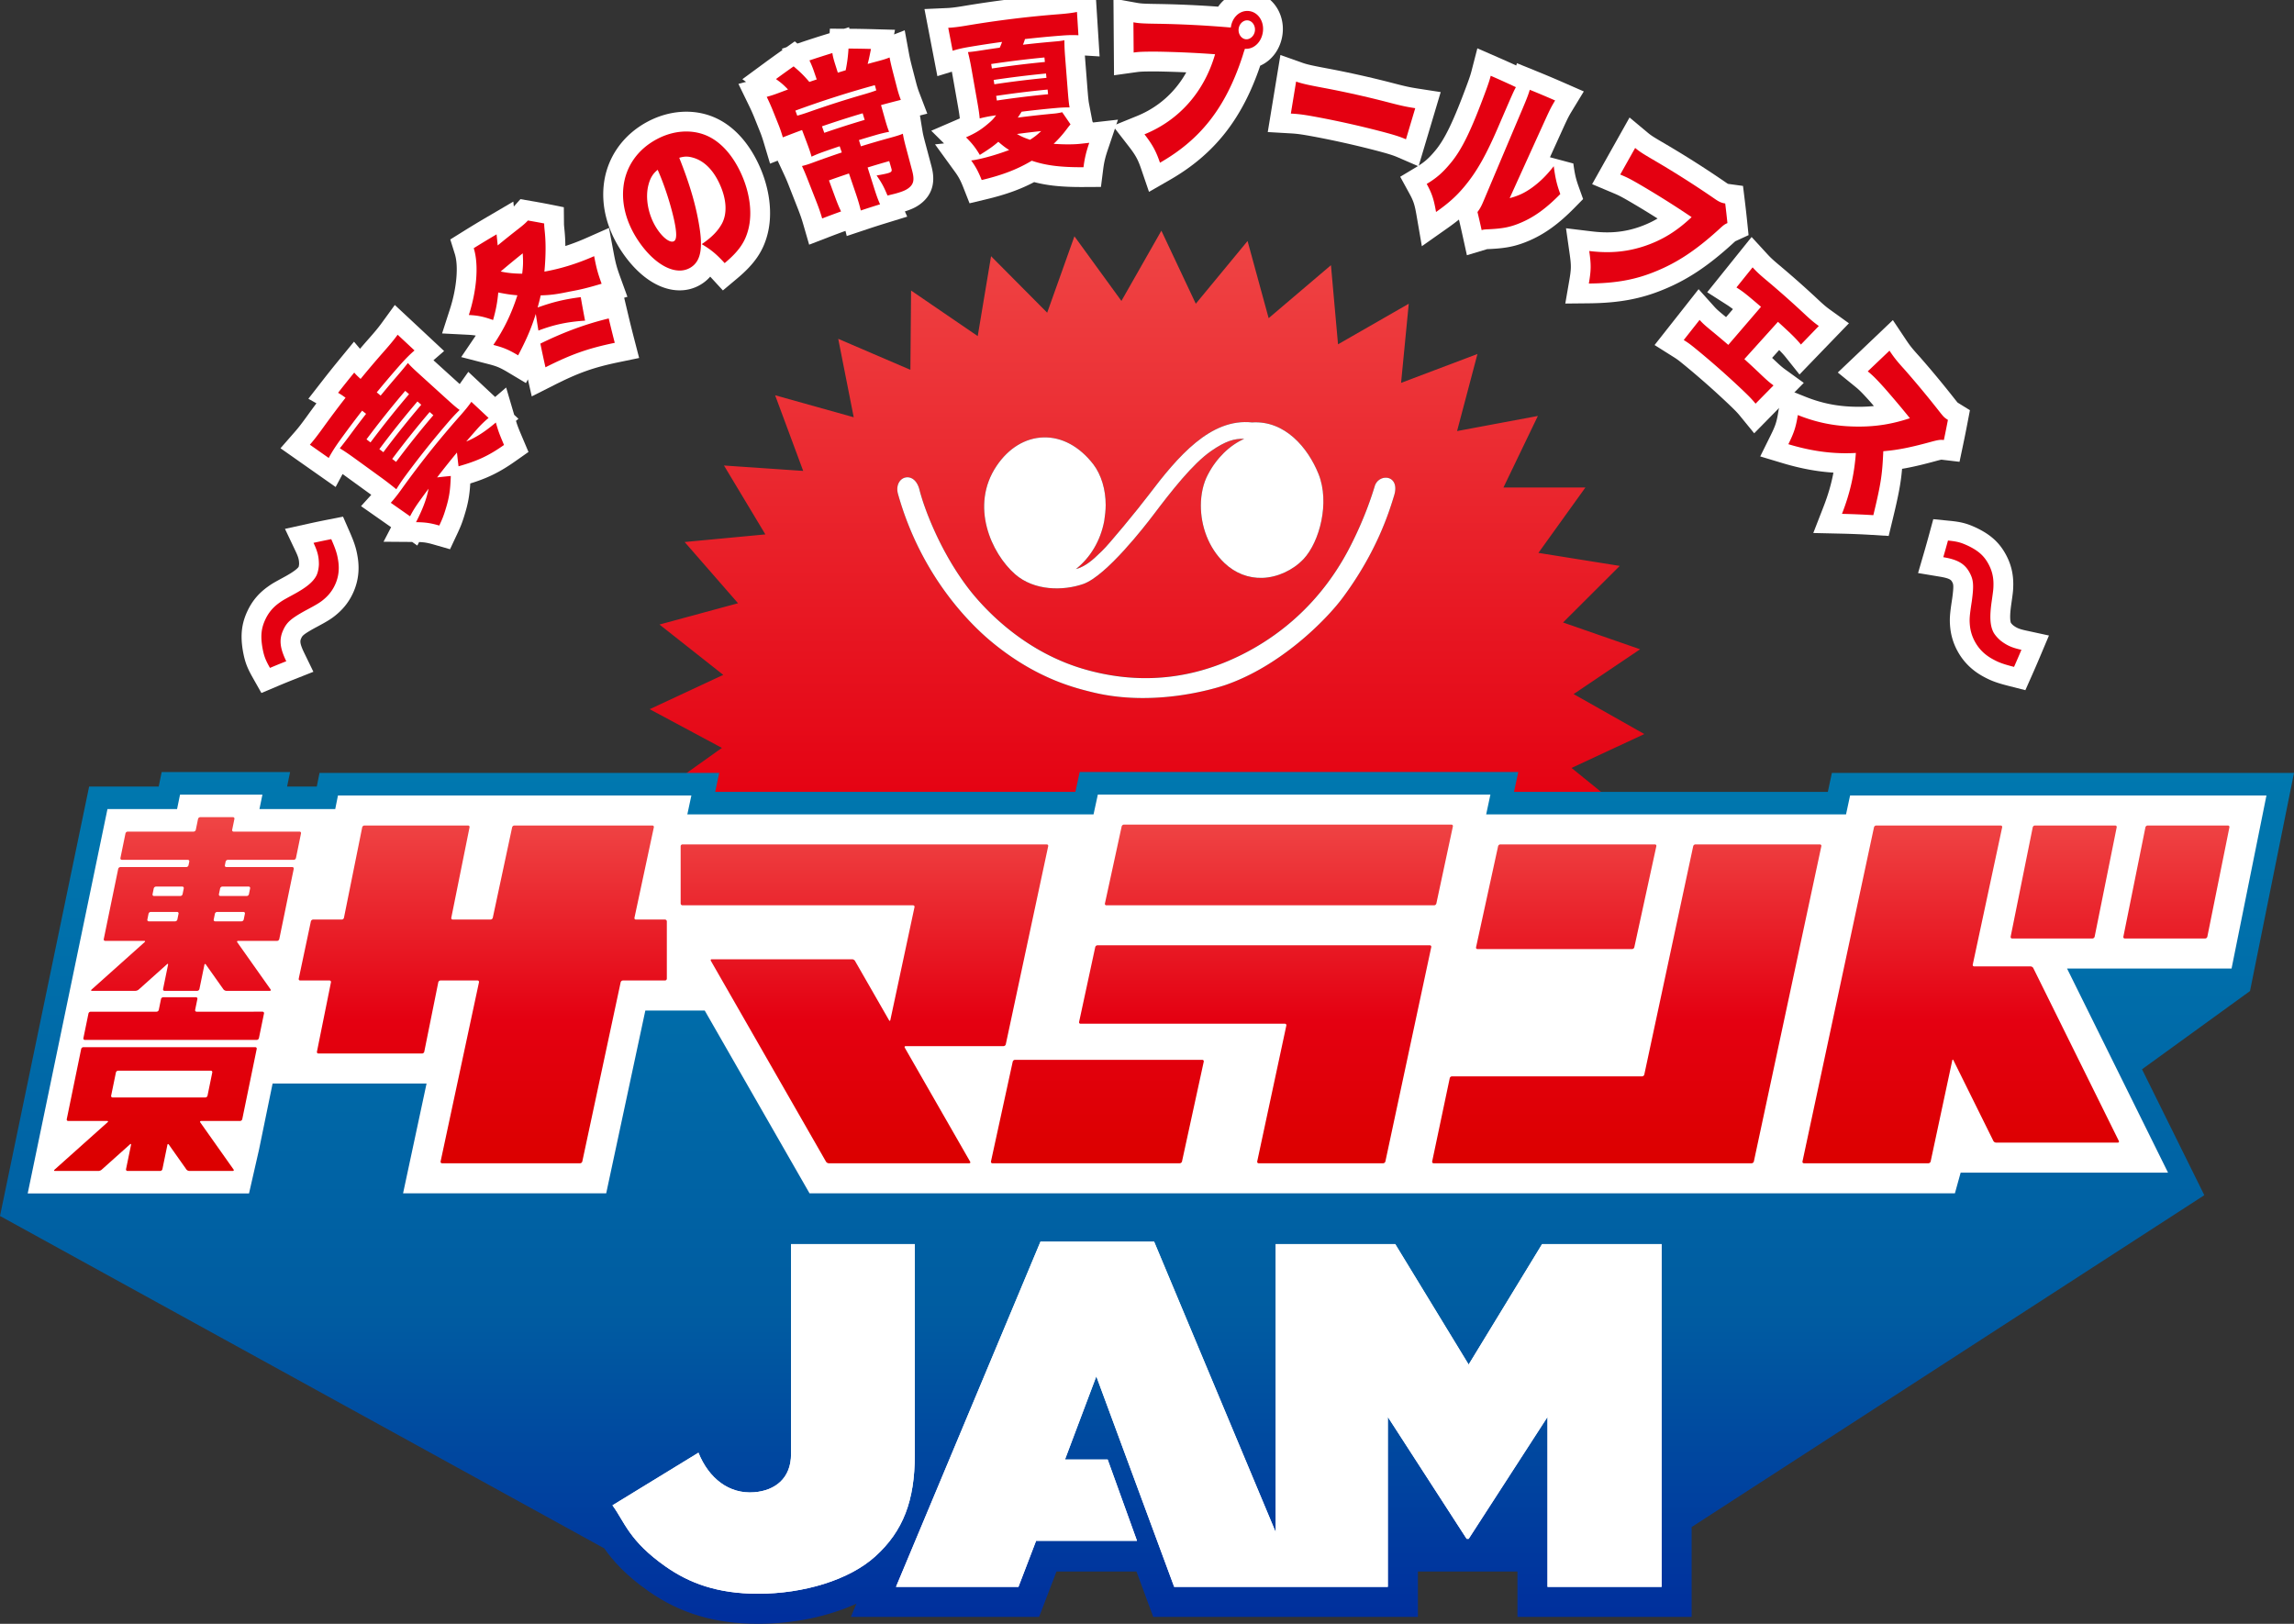 <svg xmlns="http://www.w3.org/2000/svg" width="612.875" height="433.859" viewBox="0 0 612.875 433.859"><rect x="0" y="0" width="612.875" height="433.859" fill="#333333" stroke="none"/><linearGradient id="a" gradientUnits="userSpaceOnUse" x1="306.438" y1="324.191" x2="306.438" y2="61.636"><stop offset="0" stop-color="#dc0000"/><stop offset=".405" stop-color="#e40011"/><stop offset="1" stop-color="#ef4545"/></linearGradient><path fill="url(#a)" d="M419.855 205.183l19.448-9.051-18.888-10.68 17.762-11.97-20.588-7.16 15.154-15.118-21.732-3.479 12.556-17.474H401.67l9.193-19.111-21.584 4.034 5.446-20.594-20.407 7.717 2.051-21.144-18.898 10.842-1.888-21.139-16.644 14.154-5.635-20.616-13.833 16.76-9.193-19.517-10.676 18.766-12.554-17.268-7.278 20.413-14.993-15.092-3.563 21.346-17.804-12.17-.184 21.178-19.28-8.278 4.139 20.954-20.999-5.876 7.498 20.213-21.162-1.445 11.058 18.406-21.564 2.034 14.258 16.357-20.984 5.693 17.047 13.452-19.663 9.17 19.294 10.34-17.6 12.528 20.406 7.181-15.178 15.078 21.562 3.67-12.365 17.488 21.902-.583-9.385 19.701 21.735-4.227-5.615 20.415 20.779-7.547-2.033 21.178 19.076-11.255 1.88 21.367 16.29-14.006 5.613 20.419 14.038-16.525 8.99 19.481 10.877-18.569 12.357 16.923 7.276-20.238 15.007 14.696 3.934-20.959 17.781 11.951-.535-21.713 19.449 8.841-3.912-20.777 20.977 5.504-7.887-20.233 21.565 1.668-11.245-18.601 21.5-1.66-14.227-16.555 20.979-5.509-17.004-13.779zm-153.602-80.697c3.211-4.775 7.682-7.475 12.491-7.615 4.942-.151 9.684 2.43 13.379 7.221 2.102 2.795 3.276 6.688 3.276 10.841 0 1.38-.169 2.807-.384 4.234-.99 5.311-3.727 9.859-7.582 12.877 2.521-.607 4.823-2.715 6.253-4.146l.708-.669c1.796-1.66 9.615-11.173 12.404-14.861 7.946-10.504 16.642-20.672 27.698-19.502 8.776-.574 14.951 6.741 17.783 13.822 3.025 7.579.307 18.028-3.999 22.665-2.856 3.009-6.96 4.902-11.009 5.051-3.746.11-7.247-1.243-10.101-3.932-4.404-4.177-6.344-10.042-6.344-15.369 0-3.078.652-5.98 1.85-8.241 2.326-4.495 5.903-7.924 9.739-9.606-2.604-.121-4.978.564-8.845 3.244-4.974 3.457-10.618 10.7-15.545 17.214-2.02 2.665-12.375 16.077-18.577 18.306-5.425 1.898-13.16 1.865-18.254-2.598-6.366-5.58-12.115-18.271-4.941-28.936zm106.237 7.806c-1.249 4.087-4.487 14.954-13.856 27.524-4.334 5.792-16.4 18.071-31.195 23.19-1.869.629-18.641 6.137-35.671 1.925-4.85-1.193-14.99-3.691-26.637-13.265-5.517-4.521-18.967-17.428-25.213-39.667-.423-1.502-.119-2.893.756-3.758.636-.624 1.579-.866 2.433-.624 1.178.328 2.086 1.48 2.525 3.161 1.21 4.916 5.632 16.874 13.461 26.91 3.738 4.732 14.154 16.356 30.593 21.114 13.076 3.782 26.026 3.073 38.406-2.187 9.647-4.1 23.047-12.557 32.109-29.6 4.367-8.287 6.402-14.924 7.077-17.118.535-1.775 2.313-2.566 3.694-2.161 1.216.33 2.35 1.75 1.518 4.556z"/><path fill="#FFF" d="M289.449 156.021c6.202-2.229 16.557-15.641 18.577-18.306 4.927-6.514 10.571-13.757 15.545-17.214 3.867-2.68 6.24-3.365 8.845-3.244-3.836 1.681-7.413 5.11-9.739 9.606-1.197 2.26-1.85 5.163-1.85 8.241 0 5.327 1.939 11.192 6.344 15.369 2.854 2.689 6.355 4.042 10.101 3.932 4.049-.149 8.152-2.042 11.009-5.051 4.306-4.637 7.024-15.087 3.999-22.665-2.832-7.081-9.007-14.396-17.783-13.822-11.057-1.169-19.752 8.998-27.698 19.502-2.789 3.688-10.607 13.201-12.404 14.861l-.708.669c-1.43 1.43-3.732 3.539-6.253 4.146 3.855-3.018 6.592-7.566 7.582-12.877.215-1.428.384-2.855.384-4.234 0-4.153-1.175-8.046-3.276-10.841-3.695-4.79-8.436-7.372-13.379-7.221-4.809.14-9.28 2.839-12.491 7.615-7.174 10.665-1.425 23.356 4.942 28.937 5.093 4.462 12.828 4.495 18.253 2.597z"/><path fill="#FFF" d="M370.973 127.739c-1.381-.405-3.159.386-3.694 2.161-.675 2.193-2.71 8.831-7.077 17.118-9.062 17.044-22.462 25.5-32.109 29.6-12.38 5.26-25.33 5.969-38.406 2.187-16.44-4.758-26.855-16.382-30.593-21.114-7.829-10.036-12.251-21.994-13.461-26.91-.439-1.68-1.347-2.833-2.525-3.161a2.52 2.52 0 0 0-2.433.624c-.875.865-1.179 2.256-.756 3.758 6.246 22.239 19.696 35.146 25.213 39.667 11.647 9.573 21.786 12.071 26.637 13.265 17.03 4.212 33.802-1.296 35.671-1.925 14.796-5.12 26.861-17.399 31.195-23.19 9.369-12.571 12.607-23.438 13.856-27.524.831-2.809-.303-4.229-1.518-4.556z"/><linearGradient id="b" gradientUnits="userSpaceOnUse" x1="306.437" y1="433.859" x2="306.437" y2="206.273"><stop offset="0" stop-color="#002e9d"/><stop offset=".362" stop-color="#005ca1"/><stop offset="1" stop-color="#0078af"/></linearGradient><path fill="url(#b)" d="M601.122 264.797l11.752-58.279H489.416l-1.083 5.055h-83.839l1.133-5.3H288.458l-1.153 5.3h-96.232l1.081-5.055H85.365l-.733 3.64H76.7l.8-3.869H43.196l-.797 3.869H23.812L0 324.899l161.448 88.816c2.301 3.291 5.722 7.184 11.873 11.484 8.453 5.902 17.729 8.66 29.202 8.66 9.575 0 18.741-1.941 26.281-5.379l-1.485 3.539h50.292l4.649-12.131h21.364l4.485 12.131h70.702v-12.131h26.602v12.131h46.536v-24.01l136.968-88.67-16.642-33.636 28.847-20.906z"/><path fill="#FFF" d="M7.398 318.881L28.709 216.18h18.596l.795-3.872h22.014l-.799 3.872h20.247l.731-3.643h94.418l-1.079 5.055h108.524l1.15-5.299h104.879l-1.13 5.299h96.141l1.084-5.055h111.236l-9.322 46.243h-43.95l26.978 54.538h-55.407l-1.531 5.519H216.276l-28.001-48.835h-15.864l-10.453 48.835h-54.271l6.274-29.324H72.828l-3.619 17.621-2.68 11.747zM411.999 332.4l-19.628 32.194-19.622-32.194h-31.931v76.977l-32.481-77.629h-30.356l-38.603 92.248h32.716l4.711-12.301h26.963l-7.836-21.721h-11.41l8.375-22.242 20.803 56.264h57.079v-45.404l21.067 32.578h.525l21.068-32.578v45.404h30.485V332.4zm-167.604 0H211.34v56.117c0 6.412-4.185 9.744-9.825 10.197-6.757.545-12.16-3.73-14.913-10.568l-22.977 14.061c3.217 4.326 4.354 9.469 14.296 16.416 6.157 4.301 13.637 7.207 24.602 7.207 12.179 0 24.334-3.664 31.287-9.949 7.541-6.801 10.585-15.043 10.585-27.082V332.4z"/><linearGradient id="c" gradientUnits="userSpaceOnUse" x1="418.433" y1="309.432" x2="418.433" y2="218.672"><stop offset="0" stop-color="#dc0000"/><stop offset=".405" stop-color="#e40011"/><stop offset="1" stop-color="#ef4545"/></linearGradient><path fill="url(#c)" d="M394.74 253.583c-.271 0-.446-.218-.391-.489l5.889-26.995a.644.644 0 0 1 .608-.486h41.279c.271 0 .451.221.389.486l-5.881 26.995a.652.652 0 0 1-.608.489H394.74z"/><linearGradient id="d" gradientUnits="userSpaceOnUse" x1="523.836" y1="309.436" x2="523.836" y2="218.672"><stop offset="0" stop-color="#dc0000"/><stop offset=".405" stop-color="#e40011"/><stop offset="1" stop-color="#ef4545"/></linearGradient><path fill="url(#d)" d="M481.954 310.812c-.275 0-.454-.22-.393-.491l19.1-89.27a.648.648 0 0 1 .604-.487h33.246c.273 0 .455.215.395.487l-7.853 36.677c-.059.267.125.485.394.485h15.063c.273 0 .602.202.719.45l22.848 46.183c.12.245-.004.444-.276.444h-32.526a.87.87 0 0 1-.717-.444l-10.664-21.54c-.119-.245-.267-.229-.32.04l-5.771 26.974a.648.648 0 0 1-.602.491h-33.247z"/><linearGradient id="e" gradientUnits="userSpaceOnUse" x1="551.339" y1="309.434" x2="551.339" y2="218.672"><stop offset="0" stop-color="#dc0000"/><stop offset=".405" stop-color="#e40011"/><stop offset="1" stop-color="#ef4545"/></linearGradient><path fill="url(#e)" d="M537.577 250.755c-.273 0-.453-.225-.4-.494l5.896-29.21a.627.627 0 0 1 .594-.487h21.434c.278 0 .46.218.401.487l-5.885 29.21a.646.646 0 0 1-.6.494h-21.44z"/><linearGradient id="f" gradientUnits="userSpaceOnUse" x1="581.452" y1="309.434" x2="581.452" y2="218.672"><stop offset="0" stop-color="#dc0000"/><stop offset=".405" stop-color="#e40011"/><stop offset="1" stop-color="#ef4545"/></linearGradient><path fill="url(#f)" d="M567.688 250.755c-.276 0-.459-.225-.396-.494l5.888-29.21a.639.639 0 0 1 .6-.487h21.435c.274 0 .455.218.401.487l-5.89 29.21a.637.637 0 0 1-.601.494h-21.437z"/><linearGradient id="g" gradientUnits="userSpaceOnUse" x1="434.612" y1="309.435" x2="434.612" y2="218.672"><stop offset="0" stop-color="#dc0000"/><stop offset=".405" stop-color="#e40011"/><stop offset="1" stop-color="#ef4545"/></linearGradient><path fill="url(#g)" d="M383.021 310.812c-.273 0-.453-.22-.395-.491l4.69-22.243a.647.647 0 0 1 .604-.489h50.774a.639.639 0 0 0 .606-.486l13.061-61.001a.635.635 0 0 1 .599-.487h33.237c.278 0 .456.221.4.487l-18.026 84.22a.647.647 0 0 1-.605.491h-84.945z"/><linearGradient id="h" gradientUnits="userSpaceOnUse" x1="335.341" y1="309.435" x2="335.341" y2="218.672"><stop offset="0" stop-color="#dc0000"/><stop offset=".405" stop-color="#e40011"/><stop offset="1" stop-color="#ef4545"/></linearGradient><path fill="url(#h)" d="M336.284 310.812c-.272 0-.45-.22-.4-.491l7.779-36.303c.057-.271-.122-.488-.395-.488h-54.576a.387.387 0 0 1-.393-.489l4.307-19.979a.653.653 0 0 1 .606-.49h88.773a.39.39 0 0 1 .395.49l-12.253 57.259a.648.648 0 0 1-.601.491h-33.242z"/><linearGradient id="i" gradientUnits="userSpaceOnUse" x1="341.676" y1="309.435" x2="341.676" y2="218.672"><stop offset="0" stop-color="#dc0000"/><stop offset=".405" stop-color="#e40011"/><stop offset="1" stop-color="#ef4545"/></linearGradient><path fill="url(#i)" d="M295.588 241.889c-.274 0-.451-.221-.391-.487l4.474-20.591a.654.654 0 0 1 .607-.488h87.48c.276 0 .456.221.397.49l-4.411 20.589a.642.642 0 0 1-.605.487h-87.551z"/><linearGradient id="j" gradientUnits="userSpaceOnUse" x1="200.705" y1="309.436" x2="200.705" y2="218.672"><stop offset="0" stop-color="#dc0000"/><stop offset=".405" stop-color="#e40011"/><stop offset="1" stop-color="#ef4545"/></linearGradient><path fill="url(#j)" d="M265.141 310.812c-.273 0-.447-.22-.388-.488l5.809-26.659a.646.646 0 0 1 .603-.486h50.039c.275 0 .451.221.395.486l-5.808 26.659a.654.654 0 0 1-.604.488h-50.046zm-43.72 0c-.277 0-.612-.194-.745-.435l-30.749-53.64c-.139-.234-.024-.432.25-.432h37.501c.271 0 .61.198.745.432l9.094 15.854c.138.238.292.21.353-.056l6.451-30.159c.055-.269-.12-.487-.395-.487h-61.582a.499.499 0 0 1-.498-.498v-15.276c0-.281.222-.501.498-.501h97.3c.273 0 .452.221.395.487l-11.327 52.925a.648.648 0 0 1-.604.487h-26.126c-.275 0-.388.193-.25.434l17.448 30.43c.135.241.023.435-.251.435h-37.508zm-103.312 0c-.274 0-.449-.22-.394-.491l10.246-47.859c.056-.266-.121-.489-.394-.489h-9.879a.64.64 0 0 0-.595.489l-3.74 18.537a.632.632 0 0 1-.593.49H85.076c-.271 0-.449-.221-.398-.49l3.74-18.537a.394.394 0 0 0-.399-.489h-7.812a.387.387 0 0 1-.394-.485l3.241-15.307a.645.645 0 0 1 .601-.487H91.3a.63.63 0 0 0 .596-.489l4.871-24.153a.633.633 0 0 1 .596-.487h27.679c.275 0 .455.218.401.487l-4.87 24.153c-.053.272.126.489.398.489h10.079a.652.652 0 0 0 .607-.487l5.166-24.155a.641.641 0 0 1 .604-.487h36.859c.275 0 .452.215.396.487l-5.175 24.155c-.057.27.121.487.393.487h7.758a.5.5 0 0 1 .497.497v15.285a.5.5 0 0 1-.497.498h-11.24a.65.65 0 0 0-.601.489l-10.245 47.859a.641.641 0 0 1-.599.491h-36.864z"/><linearGradient id="k" gradientUnits="userSpaceOnUse" x1="52.38" y1="309.436" x2="52.38" y2="218.671"><stop offset="0" stop-color="#dc0000"/><stop offset=".405" stop-color="#e40011"/><stop offset="1" stop-color="#ef4545"/></linearGradient><path fill="url(#k)" d="M60.48 231.669c-.274 0-.449-.218-.396-.488l.195-.955a.637.637 0 0 1 .598-.488h17.595a.646.646 0 0 0 .6-.488l1.344-6.563c.057-.269-.121-.487-.394-.487H62.428a.391.391 0 0 1-.398-.49l.596-2.888c.052-.27-.123-.488-.399-.488h-8.72a.64.64 0 0 0-.599.488l-.594 2.888a.644.644 0 0 1-.6.49H34.12a.641.641 0 0 0-.599.487l-1.345 6.563c-.057.267.122.488.397.488h17.593a.39.39 0 0 1 .397.488l-.195.955a.637.637 0 0 1-.6.488H32.176a.638.638 0 0 0-.597.489l-1.392 6.753-.202.978-.673 3.279c-.055.271-.147.709-.202.975l-1.386 6.759c-.059.271.122.493.393.493h10.394c.275 0 .332.147.127.332l-14.18 12.682c-.207.18-.148.331.126.331h11.59c.276 0 .667-.151.872-.331l7.577-6.781c.204-.18.326-.112.27.158l-1.325 6.468c-.057.269.124.487.396.487h8.72a.63.63 0 0 0 .596-.487l1.332-6.468c.056-.27.233-.305.389-.079l4.687 6.625c.156.223.512.408.785.408h11.593c.273 0 .369-.184.209-.408l-8.861-12.535c-.153-.224-.062-.403.209-.403h10.393a.643.643 0 0 0 .601-.493l1.39-6.759c.052-.266.143-.704.2-.975l.671-3.279c.053-.266.148-.705.201-.978l1.393-6.753c.056-.268-.12-.489-.396-.489H60.48zm-13.095 14.016a.64.64 0 0 1-.599.487h-7.021c-.272 0-.453-.219-.395-.487l.314-1.541a.64.64 0 0 1 .599-.486h7.021c.275 0 .456.22.396.486l-.315 1.541zm1.393-6.774a.642.642 0 0 1-.6.491h-7.02c-.275 0-.453-.218-.398-.491l.316-1.535a.644.644 0 0 1 .6-.49h7.019c.273 0 .454.224.397.49l-.314 1.535zm16.336 6.774a.635.635 0 0 1-.599.487h-7.02a.39.39 0 0 1-.396-.487l.318-1.541a.637.637 0 0 1 .598-.486h7.017c.275 0 .453.22.396.486l-.314 1.541zm1.393-6.774a.638.638 0 0 1-.599.491h-7.02c-.271 0-.452-.218-.396-.491l.319-1.535a.64.64 0 0 1 .599-.49h7.017c.276 0 .451.224.395.49l-.315 1.535z"/><linearGradient id="l" gradientUnits="userSpaceOnUse" x1="41.517" y1="309.436" x2="41.517" y2="218.672"><stop offset="0" stop-color="#dc0000"/><stop offset=".405" stop-color="#e40011"/><stop offset="1" stop-color="#ef4545"/></linearGradient><path fill="url(#l)" d="M17.835 299.025a.39.39 0 0 0 .395.489h10.39c.274 0 .332.149.127.333l-14.179 12.682c-.205.189-.149.336.128.336h11.593c.271 0 .665-.147.868-.336l7.578-6.779c.206-.178.328-.11.273.155l-1.333 6.472a.393.393 0 0 0 .4.487h8.719a.64.64 0 0 0 .597-.487l1.331-6.472c.057-.265.232-.303.389-.079l4.684 6.633c.16.222.514.405.789.405h11.592c.275 0 .368-.183.213-.405l-8.862-12.539c-.157-.221-.062-.406.213-.406h10.387a.646.646 0 0 0 .599-.489l3.854-18.75c.058-.269-.125-.484-.398-.484H22.286a.635.635 0 0 0-.599.484l-3.852 18.75zm13.134-12.465a.637.637 0 0 1 .598-.486h24.75c.274 0 .452.218.395.486l-1.268 6.186a.642.642 0 0 1-.599.485H30.094c-.274 0-.453-.218-.398-.485l1.273-6.186z"/><linearGradient id="m" gradientUnits="userSpaceOnUse" x1="46.406" y1="309.435" x2="46.406" y2="218.672"><stop offset="0" stop-color="#dc0000"/><stop offset=".405" stop-color="#e40011"/><stop offset="1" stop-color="#ef4545"/></linearGradient><path fill="url(#m)" d="M52.733 266.934c.054-.271-.126-.491-.399-.491h-8.719a.641.641 0 0 0-.599.491l-.594 2.891a.633.633 0 0 1-.6.486h-17.59a.641.641 0 0 0-.599.49l-1.348 6.565c-.058.269.12.49.396.49h45.897a.639.639 0 0 0 .6-.49l1.35-6.565c.057-.27-.122-.49-.395-.49H52.536c-.275 0-.452-.216-.398-.486l.595-2.891z"/><path d="M411.999 332.4l-19.628 32.194-19.622-32.194h-31.931v76.977l-32.481-77.629h-30.356l-38.603 92.248h32.716l4.711-12.301h26.963l-7.836-21.721h-11.41l8.375-22.242 20.803 56.264h57.079v-45.404l21.067 32.578h.525l21.068-32.578v45.404h30.485V332.4zm-167.604 0H211.34v56.117c0 6.412-4.185 9.744-9.825 10.197-6.757.545-12.16-3.73-14.913-10.568l-22.977 14.061c3.217 4.326 4.354 9.469 14.296 16.416 6.157 4.301 13.637 7.207 24.602 7.207 12.179 0 24.334-3.664 31.287-9.949 7.541-6.801 10.585-15.043 10.585-27.082V332.4z" fill="#FFF"/><path fill="#E40011" d="M69.825 179.756c-1.387-2.457-1.865-3.75-2.325-6.291-.608-3.602-.331-6.192.951-8.973 1.025-2.218 2.422-3.935 4.396-5.406l.147-.107c1.029-.742 1.237-.875 4.077-2.421 2.939-1.587 4.461-2.765 5.096-3.944.138-.256.346-.999.39-1.871-.008-1.453-.188-2.474-1.183-4.569l-1.424-3.001 3.243-.715c1.602-.353 3.201-.686 4.797-1l2.083-.409.851 1.944c1.242 2.839 1.691 4.224 2.004 6.173.561 3.22.1 6.17-1.414 8.985a13.346 13.346 0 0 1-2.76 3.534c-1.519 1.385-2.56 2.001-6.009 3.832-3.688 2.051-4.099 2.682-4.67 3.913-.697 1.52-.77 2.883.785 6.089l1.244 2.563-2.649 1.049a211.319 211.319 0 0 0-4.299 1.759l-2.172.917-1.159-2.051z"/><path fill="#FFF" d="M88.5 144.055c1.154 2.636 1.545 3.84 1.817 5.532.458 2.634.099 5.024-1.132 7.314a10.728 10.728 0 0 1-2.205 2.825c-1.24 1.131-2.007 1.617-5.475 3.457-3.849 2.139-4.893 3.12-5.829 5.135-1.14 2.484-.957 4.726.804 8.356a206.5 206.5 0 0 0-4.353 1.782c-1.259-2.231-1.621-3.226-2.026-5.462-.521-3.087-.294-5.131.75-7.393.83-1.794 1.932-3.169 3.575-4.394 1.006-.725 1.006-.746 3.908-2.325 3.388-1.829 5.228-3.283 6.16-5.013.407-.755.66-1.969.706-3.069-.005-2.023-.338-3.439-1.438-5.758 1.582-.348 3.162-.677 4.738-.987m3.143-6.008l-4.164.819c-1.632.321-3.265.661-4.855 1.012l-6.487 1.429 2.847 6.002c.801 1.689.917 2.365.927 3.37a4.059 4.059 0 0 1-.123.766c-.269.409-1.146 1.261-3.966 2.784-2.867 1.561-3.193 1.755-4.376 2.608l-.111.08-.034.025-.034.025c-2.341 1.744-3.998 3.782-5.215 6.414-1.508 3.266-1.856 6.404-1.165 10.494l.005.031.006.031c.518 2.856 1.082 4.386 2.624 7.118l2.319 4.108 4.345-1.836a200.637 200.637 0 0 1 4.243-1.736l5.298-2.098-2.488-5.127c-1.294-2.668-1.033-3.238-.756-3.841.287-.618.451-.971 3.548-2.695 3.654-1.94 4.808-2.642 6.513-4.197a15.96 15.96 0 0 0 3.298-4.227c1.775-3.302 2.344-6.898 1.691-10.69-.389-2.403-1.017-4.105-2.189-6.782l-1.701-3.887z"/><path fill="#E40011" d="M116.628 142.962c-2.143-.616-3.273-.78-5.502-.796l-4.317-.032 1.096-2.108-7.477-5.239 2.014-2.221c.212-.234.418-.469.623-.71a82.296 82.296 0 0 0-2.9-2.203l-6.549-4.75c-1.288-.935-2.189-1.567-3.011-2.105-.159.278-.307.546-.449.812l-1.408 2.632-9.885-6.946 1.934-2.213c1.025-1.173 1.939-2.353 3.491-4.507a269.725 269.725 0 0 1 4.178-5.634l-2.108-1.191 1.881-2.418a276.456 276.456 0 0 1 4.356-5.455l2.011-2.454 1.577 1.86c1.44-1.72 2.907-3.426 4.38-5.097 1.701-1.926 2.626-3.053 3.538-4.309l1.758-2.419 8.843 8.256-2.226 1.924c-.208.18-.414.361-.623.551.619.613 1.429 1.348 2.681 2.484l6.044 5.483c1.219 1.106 2.02 1.832 2.684 2.39.179-.238.346-.47.515-.709l1.751-2.479 6.687 6.262 1.633-1.404 1.156 3.928c.683 2.314.754 2.557 2.091 5.715l.832 1.965-1.744 1.229c-4.296 3.025-7.566 4.559-12.961 6.081l-.139.039-.003.094c-.141 4.136-.479 6.285-1.504 9.581-.578 1.935-1.012 2.972-1.821 4.697l-.958 2.041-2.169-.625z"/><path fill="#FFF" d="M106.24 89.432l4.505 4.206c-1.193 1.033-2.268 2.073-4.009 4.044a260.165 260.165 0 0 0-6.078 7.154l1.036.864a261.087 261.087 0 0 1 4.141-4.93c1.583-1.833 2.273-2.672 3.143-3.784.859.997 1.793 1.843 3.825 3.687l5.998 5.441c1.999 1.814 2.933 2.659 3.998 3.425a51.385 51.385 0 0 0-3.118 3.345 240.633 240.633 0 0 0-11.204 14.034 52.78 52.78 0 0 0-2.591 3.805c-1.23-.985-2.312-1.867-4.168-3.213l-6.549-4.75c-1.964-1.425-3.079-2.184-4.388-2.979.96-1.192 1.595-2.006 3.06-3.992a260.034 260.034 0 0 1 3.964-5.221l-1.057-.838a260.942 260.942 0 0 0-5.791 7.721c-1.551 2.152-2.381 3.505-3.133 4.911l-5.037-3.539c1.043-1.193 1.988-2.4 3.646-4.702a267.988 267.988 0 0 1 5.888-7.851c-.871-.637-1.285-.912-1.997-1.314a273.583 273.583 0 0 1 4.315-5.402c.473.559.826.907 1.699 1.688a264.987 264.987 0 0 1 6.207-7.306c1.806-2.045 2.768-3.228 3.695-4.504m-7.252 28.777a253.58 253.58 0 0 1 10.298-12.894l-1.02-.884a254.786 254.786 0 0 0-10.352 12.961l1.074.817m3.434 2.614a248.99 248.99 0 0 1 10.126-12.679c-.34-.294-.68-.59-1.02-.883a250.196 250.196 0 0 0-10.18 12.746l1.074.816m3.399 2.587a244.073 244.073 0 0 1 9.956-12.467l-.986-.854a246.626 246.626 0 0 0-10.008 12.532l1.038.789m20.113-16.046l4.598 4.305a25.95 25.95 0 0 0-3.001 2.905c-1 1.123-1.991 2.256-2.973 3.402 2.542-1.031 5.178-2.736 7.908-5.086.696 2.364.801 2.713 2.192 5.999-4.118 2.9-7.108 4.274-12.156 5.698a230.513 230.513 0 0 1-.419-3.675 231.793 231.793 0 0 0-5.304 6.646c1.222-.139 2.441-.266 3.657-.382-.13 3.812-.405 5.734-1.386 8.885-.54 1.805-.925 2.728-1.69 4.359-2.284-.656-3.665-.88-6.214-.899 1.709-3.289 2.856-6.248 3.352-8.949a242.122 242.122 0 0 0-2.567 3.518c-1.042 1.458-1.739 2.616-2.377 3.86l-5.152-3.611c.911-1.005 1.727-2.025 2.905-3.672a239.377 239.377 0 0 1 15.532-19.482c1.533-1.725 2.295-2.688 3.095-3.821m-20.456-25.878l-3.516 4.837c-.859 1.182-1.744 2.258-3.381 4.111-.803.911-1.603 1.832-2.398 2.759l-1.61-1.9L90.55 96.2a279.903 279.903 0 0 0-4.399 5.507l-3.765 4.837 2.153 1.216a272.474 272.474 0 0 0-2.394 3.265c-1.698 2.357-2.509 3.367-3.339 4.317l-3.868 4.426 4.808 3.38 5.039 3.541 4.886 3.431 1.855-3.467.537.388 2.063 1.496 4.488 3.255c.202.146.393.287.576.422l-2.733 3.017 4.909 3.439 2.576 1.805.548.384-2.019 3.885 7.644.057 1.374.963.481-.938c1.527.054 2.402.238 3.929.676l4.333 1.245 1.915-4.081c.848-1.808 1.334-2.972 1.96-5.061.926-2.979 1.337-5.162 1.53-8.429 4.747-1.465 7.964-3.075 12.065-5.963l3.489-2.457-1.664-3.93c-1.045-2.467-1.273-3.042-1.677-4.379l.663-.553-1.143-1.069-2.145-7.287-2.938 2.528-.978-.915-1.761-1.649-4.433-4.151-2.302 3.262-.458-.416-5.14-4.663-.858-.779-.553-.502 2.85-2.466-4.296-4.015-3.351-3.129-1.156-1.079-4.373-4.078z"/><path fill="#E40011" d="M143.15 98.723a293.615 293.615 0 0 1-1.1-5.062c-.391.792-.815 1.623-1.281 2.512l-1.298 2.476-2.4-1.434c-2.285-1.366-3.449-1.855-5.927-2.495l-3.634-.938 2.105-3.106a52.3 52.3 0 0 0 1.618-2.543l-.388-.137c-2.352-.835-3.528-1.08-5.726-1.193l-3.438-.176 1.058-3.277c1.972-6.105 2.483-12.485 1.305-16.253l-.61-1.952 1.735-1.082a265.098 265.098 0 0 1 6.166-3.729l3.573-2.094.211 2.196a255.5 255.5 0 0 1 1.802-1.416c.978-.759 1.64-1.307 2.138-1.866l.977-1.096 1.446.249c1.474.254 2.94.52 4.4.798l2.13.406.02 2.168c.005.584.005.584.159 2.162.222 2.147.268 4.667.14 7.412a57.229 57.229 0 0 0 9.334-3.23l3.056-1.354.614 3.285c.59 3.148.969 4.436 1.882 6.953l.96 2.646-2.7.793c-1.438.422-2.573.75-3.639 1.032.236 1.353.48 2.702.734 4.047a86.794 86.794 0 0 1 3.432-.911l2.586-.631.614 2.591a326.666 326.666 0 0 0 1.6 6.461l.696 2.688-2.719.564c-6.969 1.444-11.142 2.918-17.86 6.311l-3.022 1.526-.749-3.301z"/><path fill="#FFF" d="M141.034 58.915c1.458.251 2.909.515 4.353.79.006.667.003.669.172 2.396.312 3.027.242 6.695-.114 10.473 4.411-.784 8.872-2.173 13.291-4.131.601 3.212 1.005 4.642 1.995 7.368-3.604 1.059-5.229 1.497-8.599 2.106-3.32.701-5.038.935-7.683 1.004-.238 1.186-.497 2.043-.805 3.242 4.058-1.457 7.065-2.189 11.513-2.769.363 2.103.748 4.197 1.153 6.283-4.764.317-8.204 1.045-12.466 2.645a281.368 281.368 0 0 1-.697-4.443c-1.224 3.884-2.461 6.761-4.719 11.066-2.574-1.538-3.955-2.097-6.623-2.785 2.857-4.216 4.817-8.271 6.428-13.261-1.775-.141-2.942-.322-5.116-.751-.241 2.67-.61 4.627-1.386 7.357-2.54-.901-3.991-1.214-6.474-1.341 2.082-6.451 2.716-13.367 1.311-17.855a259.14 259.14 0 0 1 6.104-3.691c.16 1.669.23 2.194.29 2.962a261.995 261.995 0 0 1 5.585-4.471c1.133-.881 1.866-1.497 2.487-2.194m-1.522 14.216c.254-2.128.284-3.078.143-5.445a252.644 252.644 0 0 0-5.898 4.856c1.885.408 3.589.563 5.755.589m23.118 11.953a331.222 331.222 0 0 0 1.613 6.515c-7.126 1.477-11.593 3.045-18.515 6.54a288.66 288.66 0 0 1-1.36-6.33c6.487-3.186 12.258-5.259 18.262-6.725m-23.591-31.879l-1.767 1.982-.127-1.322-7.147 4.188a263.37 263.37 0 0 0-6.228 3.766l-3.47 2.164 1.221 3.903c1.01 3.23.489 9.118-1.297 14.651l-2.115 6.553 6.877.353c.836.043 1.485.104 2.122.22l-3.891 5.742 7.266 1.875c2.103.543 3.044.898 5.232 2.205l4.8 2.867.52-.992 1.031 4.551 6.045-3.052c6.479-3.271 10.499-4.692 17.205-6.082l5.437-1.127-1.39-5.375a324.17 324.17 0 0 1-1.587-6.409l-1.021-4.313.868-.255-1.921-5.292c-.871-2.399-1.209-3.548-1.768-6.536l-1.229-6.57-6.111 2.708a56.85 56.85 0 0 1-5.552 2.125 45.843 45.843 0 0 0-.222-4.174c-.14-1.428-.14-1.428-.144-1.859l-.041-4.333-4.257-.855a251.98 251.98 0 0 0-4.447-.807l-2.892-.5z"/><path fill="#E40011" d="M181.579 74.935c-4.605 0-9.692-3.622-13.606-9.687-3.231-5.058-4.623-10.462-4.032-15.639.717-6.334 4.356-11.566 10.247-14.729 2.908-1.564 6.076-2.391 9.161-2.391 2.495 0 4.854.522 7.014 1.552 4.054 1.941 7.491 5.747 9.945 11.009 2.675 5.746 3.471 11.899 2.185 16.886-1.02 3.996-3.035 6.912-7.188 10.393l-1.935 1.622-1.71-1.858c-.946-1.029-1.697-1.786-2.451-2.433-.617 1.67-1.693 3.127-3.459 4.161a8.144 8.144 0 0 1-4.171 1.114zm3.828-29.889c2.009 5.517 3.284 10.278 4.045 15.038a9.932 9.932 0 0 0 1.104-1.601c1.119-2.075.777-5.28-.954-8.765-.823-1.653-2.184-3.688-4.195-4.672zm-9.88 7.219c-.025 2.311.677 4.915 1.959 7.026a.984.984 0 0 1 .026.043 3.361 3.361 0 0 1-.023-.107c-.493-2.202-1.179-4.619-1.962-6.962z"/><path fill="#FFF" d="M183.348 35.134c2.071 0 4.071.433 5.875 1.294 3.548 1.699 6.54 5.136 8.687 9.74 2.469 5.303 3.124 10.83 2.021 15.107-.889 3.484-2.635 5.933-6.327 9.027-2.263-2.461-3.615-3.573-6.122-5.068 2.711-1.855 4.283-3.484 5.385-5.467 1.545-2.864 1.244-6.914-.898-11.226-1.703-3.423-4.065-5.679-6.932-6.446-.608-.167-1.136-.251-1.666-.251-.594 0-1.19.105-1.899.314 2.882 7.227 4.513 12.924 5.391 18.489.973 6.028.241 9.315-2.452 10.891a5.526 5.526 0 0 1-2.834.752c-3.592 0-7.899-3.075-11.384-8.476-2.834-4.436-4.158-9.259-3.627-13.905.615-5.436 3.789-9.97 8.871-12.699 2.583-1.388 5.303-2.076 7.911-2.076m-3.785 29.427c.191 0 .364-.043.516-.132.767-.449.76-2.267-.006-5.767-.926-4.134-2.549-9.205-4.363-13.293-1.268 1.015-1.997 2.205-2.466 4.035-.902 3.431-.096 7.837 1.982 11.26 1.421 2.341 3.189 3.897 4.337 3.897m3.785-34.715c-3.521 0-7.122.936-10.415 2.707-6.578 3.532-10.815 9.642-11.621 16.762-.66 5.781.87 11.782 4.426 17.347 4.481 6.946 10.25 10.917 15.841 10.917 1.982 0 3.835-.497 5.508-1.477a10.493 10.493 0 0 0 2.655-2.187l3.39 3.686 3.871-3.245c4.562-3.824 6.896-7.235 8.054-11.773 1.433-5.557.578-12.358-2.351-18.647-2.716-5.826-6.588-10.07-11.197-12.278-2.526-1.203-5.269-1.812-8.161-1.812z"/><path fill="#E40011" d="M217.113 59.106c-.346-1.192-.731-2.384-1.491-4.323l-2.479-6.318a47.403 47.403 0 0 0-1.284-2.994l-1.383-2.974 3.199-.72c.114-.026.228-.053.342-.082-.212-.687-.482-1.449-.923-2.615l-.354-.938c-.877.333-1.752.672-2.625 1.016l-2.677 1.053-.825-2.755c-.36-1.204-.646-2.081-1.121-3.263l-1.338-3.34a51.694 51.694 0 0 0-1.689-3.819l-1.404-2.885 3.101-.827c.417-.111.802-.223 1.198-.348l-2.535-1.83 2.923-2.151a262.953 262.953 0 0 1 4.763-3.424l1.675-1.176.497.423-.112-.233 2.848-.951a279.45 279.45 0 0 1 6.188-1.986l2.567-.79.032-.535 2.501.013c2.018.01 4.057.043 6.061.099l3.138.087-.574 2.858c.572-.174.905-.3 1.371-.482l2.985-1.169.579 3.153c.192 1.048.471 2.25.929 4.017l.901 3.478c.392 1.513.637 2.3 1.046 3.371l1.064 2.784-2.891.726c-.891.224-1.78.452-2.669.686l.237.84c.345 1.229.582 2.011.826 2.707a7.27 7.27 0 0 0 .432-.174l3.131-1.388.551 3.38c.148.912.302 1.638.87 3.773l1.539 5.774c.611 2.296.932 4.929-1.338 7.042-1.257 1.168-2.695 1.736-4.758 2.322-.326.093-.802.21-1.383.352l-.673.166.666 1.502-2.846.877a231.354 231.354 0 0 0-5.088 1.633l-2.716.907-.356-1.44-2.149.771a224.626 224.626 0 0 0-4.988 1.854l-2.688 1.034-.803-2.768zm8.344-7.728c.626 1.704.973 2.569 1.445 3.587a60.46 60.46 0 0 0-.851-2.658l-.889-2.606-.286.099.581 1.578z"/><path fill="#FFF" d="M226.692 12.977c2.007.01 4.007.043 6.001.098-.425 2.114-.587 2.951-.887 4.012.691-.191 1.383-.379 2.076-.564 2.227-.59 2.774-.77 3.783-1.166.195 1.062.474 2.289.97 4.202l.901 3.478c.394 1.522.667 2.426 1.136 3.651-1.769.444-3.535.907-5.295 1.39l.961 3.416c.511 1.816.801 2.714 1.196 3.725a37.728 37.728 0 0 0-3.578.866c-1.498.433-2.993.879-4.484 1.34l.53 1.67c2.588-.8 5.188-1.557 7.798-2.272 1.676-.458 2.658-.759 3.413-1.094.174 1.068.36 1.902.927 4.029l1.538 5.773c.613 2.301.465 3.45-.585 4.427-.773.719-1.722 1.158-3.679 1.714-.481.137-1.295.324-2.3.576-1.003-2.375-1.509-3.35-2.919-5.365 1.299-.204 2.407-.432 3.032-.612.919-.263 1.133-.51.933-1.2l-.588-2.028a241.951 241.951 0 0 0-5.777 1.708l1.63 5.141c.734 2.312 1.093 3.33 1.699 4.695a229.73 229.73 0 0 0-5.147 1.652c-.369-1.488-.696-2.657-1.422-4.784l-1.742-5.104a247.715 247.715 0 0 0-5.342 1.848l1.504 4.093c.729 1.983 1.103 2.899 1.724 4.204-1.688.605-3.37 1.23-5.046 1.875-.402-1.387-.831-2.667-1.569-4.551l-2.48-6.319a50.853 50.853 0 0 0-1.347-3.143c.914-.206 1.728-.467 3.029-.949a248.6 248.6 0 0 1 7.611-2.673l-.566-1.659c-1.403.467-2.802.947-4.197 1.439-1.45.514-2.243.849-3.32 1.342-.28-1.047-.579-1.943-1.245-3.709l-1.285-3.407a247.478 247.478 0 0 0-5.138 1.957c-.35-1.167-.664-2.154-1.2-3.49l-1.338-3.339a54.212 54.212 0 0 0-1.766-3.992c1.164-.311 2.078-.617 3.413-1.122.757-.286 1.516-.567 2.275-.847-1.154-1.204-1.772-1.743-3.216-2.785a264.71 264.71 0 0 1 4.714-3.39c1.862 1.584 2.75 2.468 4.2 4.156.656-.225 1.312-.446 1.97-.665l-.727-2.126a24.608 24.608 0 0 0-1.217-2.958c2.036-.68 4.079-1.335 6.128-1.966.107.86.369 1.814.79 3.142l.665 2.099c.698-.216 1.396-.428 2.096-.638.407-1.953.634-3.752.759-5.801m-13.693 17.925c.875-.226 1.981-.579 3.181-1.003a262.25 262.25 0 0 1 14.735-4.72c1.184-.341 2.429-.735 3.198-1.039l-.39-1.384a263.778 263.778 0 0 0-21.231 6.8l.507 1.346m7.218 4.586a254.245 254.245 0 0 1 10.79-3.455l-.536-1.763a255.063 255.063 0 0 0-10.868 3.481l.614 1.737m6.637-28.224l-1.362.419-3.775-.019-.073 1.204-.817.251a274.889 274.889 0 0 0-6.248 2.005l-1.548.517-.692-.589-2.227 1.564-1.225.409.162.337-.059.042a269.426 269.426 0 0 0-4.809 3.458l-5.848 4.302.987.712-2.036.543 2.804 5.768a49.379 49.379 0 0 1 1.613 3.648l1.338 3.338c.439 1.095.705 1.913 1.042 3.04l1.651 5.51 2.03-.799 1.699 3.659c.434.936.758 1.666 1.22 2.846L212.082 53l1.079 2.749c.723 1.845 1.088 2.97 1.413 4.091l1.603 5.533 5.376-2.07a228.719 228.719 0 0 1 4.326-1.614l.341 1.376 5.431-1.813c1.669-.557 3.361-1.1 5.029-1.614l5.694-1.754-.618-1.393c1.954-.612 3.511-1.334 4.938-2.662 3.739-3.481 2.543-7.97 2.093-9.66l-1.539-5.775c-.532-1.995-.676-2.656-.817-3.518l-.656-4.017 1.964-.493-2.129-5.567c-.374-.978-.588-1.67-.956-3.089l-.451-1.74-.45-1.738c-.443-1.71-.708-2.856-.888-3.832l-1.159-6.307-2.843 1.113.25-1.245-6.275-.174a271.531 271.531 0 0 0-5.932-.099l-.052-.424z"/><path fill="#E40011" d="M259.808 49.071c-.777-1.975-1.428-3.191-2.485-4.647l-2.689-3.703 3.249-.343a22.248 22.248 0 0 0-1.667-1.813l-2.773-2.755 3.589-1.549a24.403 24.403 0 0 0 2.187-1.057l-.114-1.332c-.095-1.111-.245-2.145-.617-4.254l-1.56-8.843a56.055 56.055 0 0 0-.6-2.989c-.339.09-.678.188-1.036.298l-2.816.867-2.316-12.029 3.056-.137c1.163-.052 2.6-.227 4.523-.552a283.584 283.584 0 0 1 24.909-3.066c2.021-.157 3.381-.325 4.552-.563L290.174 0l.77 12.248-2.992-.188c-.312-.02-.618-.033-.922-.039.025.926.079 1.843.177 3.103l.655 8.413c.213 2.73.327 3.82.488 4.662l.605 3.155-1.033-.004 1.384 2.049-1.283 1.527c-.31.368-.501.609-.762.952l.36-.022c.562-.039 1.486-.145 2.918-.307l4.306-.487-1.332 3.941c-.806 2.386-1.138 3.79-1.419 6.008l-.291 2.299-2.907.015c-5.489 0-9.349-.443-12.93-1.508-3.771 2.108-7.76 3.584-13.082 4.857l-2.234.534-.842-2.137z"/><path fill="#FFF" d="M287.726 3.196l.391 6.226a24.584 24.584 0 0 0-1.549-.049c-.905 0-1.835.048-2.947.134-3.266.251-6.527.562-9.782.93-.224.703-.278.891-.548 1.509 2.509-.291 5.022-.547 7.538-.768 2-.174 2.567-.213 3.539-.423.004 1.529.058 2.696.204 4.575l.655 8.412c.231 2.953.349 4.024.528 4.956h-.216c-1.038 0-1.929.032-3.246.148-3.122.276-6.239.61-9.349 1.001-.561.886-.648 1.033-1.035 1.581 3.31-.433 6.63-.8 9.955-1.102.42-.039 1.532-.225 1.91-.346.752 1.079 1.494 2.16 2.227 3.246-.445.529-.666.815-1.133 1.438a30.476 30.476 0 0 1-3.371 3.764c1.289.091 2.605.143 3.859.143.855 0 1.681-.024 2.449-.077.609-.042 1.62-.158 3.206-.337-.867 2.567-1.232 4.12-1.538 6.522l-.575.002c-5.639 0-9.528-.475-13.24-1.738-3.919 2.336-7.952 3.859-13.387 5.16-.838-2.129-1.582-3.546-2.806-5.233.54-.057.873-.118 1.206-.18 2.56-.476 6.05-1.514 8.944-2.609-1.062-.662-1.69-1.157-2.9-2.197-1.401 1.221-2.524 1.988-4.942 3.511-1.153-1.937-2.069-3.095-3.693-4.707 2.45-1.057 3.976-2.004 5.78-3.531 1.093-.907 1.614-1.441 2.255-2.358l-.944.146a35.751 35.751 0 0 0-3.432.701c-.099-1.167-.25-2.234-.648-4.489l-1.56-8.843a59.959 59.959 0 0 0-.93-4.395c.914-.064 1.893-.187 3.765-.482 1.573-.247 3.147-.481 4.725-.701.324-.679.373-.867.625-1.536a280.92 280.92 0 0 0-8.74 1.334c-1.766.3-2.96.56-4.462 1.022l-1.179-6.129c1.3-.058 2.848-.249 4.845-.586a279.838 279.838 0 0 1 24.676-3.037c2.17-.168 3.6-.35 4.87-.608M264.999 18.3a267.494 267.494 0 0 1 14.156-1.74l-.12-1.206a267.938 267.938 0 0 0-14.223 1.749l.187 1.197m.653 4.216a262.885 262.885 0 0 1 13.923-1.713l-.115-1.161a264.381 264.381 0 0 0-13.987 1.72l.179 1.154m.674 4.346c4.546-.682 9.11-1.244 13.684-1.682l-.124-1.251a259.56 259.56 0 0 0-13.752 1.691l.192 1.242m11.849 8.158c-2.163.232-4.323.493-6.479.782 1.137.664 2.02 1.047 3.498 1.545 1.28-.83 1.754-1.2 2.981-2.327m14.449-38.216l-5.951 1.21c-1.058.215-2.323.37-4.228.518a286.466 286.466 0 0 0-25.146 3.095c-1.815.306-3.15.471-4.202.518l-6.113.273 1.156 6.009.754 3.921.425 2.209 1.114 5.789 3.874-1.192.015.082.184 1.044 1.375 7.796c.333 1.885.466 2.8.544 3.563-.143.064-.29.129-.443.195l-7.181 3.099 3.412 3.387-2.405.254 5.375 7.404c.924 1.273 1.47 2.298 2.165 4.063l1.683 4.276 4.469-1.069c5.123-1.226 9.082-2.639 12.787-4.594 3.533.926 7.38 1.317 12.609 1.317l.604-.002 4.634-.025.584-4.597c.259-2.042.551-3.275 1.302-5.496l2.663-7.882-6.644.751-.178-.264-.912-4.754c-.121-.63-.223-1.479-.449-4.371l-.132-1.701-.522-6.709-.007-.092 3.935.247-.376-5.985-.391-6.226-.383-6.061z"/><path fill="#E40011" d="M307.402 44.334c-.967-2.834-1.768-4.301-3.727-6.825l-2.14-2.756 3.232-1.314c7.507-3.052 13.181-8.86 16.242-16.537a267.995 267.995 0 0 0-12.021-.46h-.508c-3.521 0-4.22.075-5.245.218l-2.987.417-.104-14.281 3.137.566c1.236.223 2.125.292 6.023.346 5.855.095 11.766.376 17.604.838 1.174-2.572 3.559-4.266 6.307-4.266.225 0 .452.012.682.035 1.784.183 3.398 1.077 4.545 2.518 1.282 1.612 1.86 3.786 1.587 5.963-.422 3.365-2.608 5.954-5.448 6.688l-.074.243c-4.676 14.391-11.635 23.362-23.285 30.049l-2.782 1.597-1.038-3.039z"/><path fill="#FFF" d="M333.215 2.923c.136 0 .273.007.411.021 2.461.252 4.131 2.715 3.778 5.521-.335 2.676-2.262 4.583-4.486 4.583-.108 0-.216-.004-.326-.014a5.106 5.106 0 0 1-.057.175 7.25 7.25 0 0 1-.214.61l-.347 1.138c-4.563 14.044-11.415 22.407-22.071 28.523-1.033-3.027-1.938-4.753-4.14-7.592 9.057-3.683 15.892-11.118 18.862-21.394a270.646 270.646 0 0 0-15.596-.698l-.549-.001c-3.497 0-4.369.07-5.611.243l-.059-8.077c1.463.264 2.538.333 6.456.388 6.529.105 13.055.441 19.564 1.007.337-2.598 2.182-4.433 4.385-4.433m-.206 7.574c1.102 0 2.113-1.008 2.259-2.276.161-1.382-.709-2.654-1.906-2.777a1.99 1.99 0 0 0-.188-.01c-1.124 0-2.134 1.027-2.26 2.339-.128 1.339.743 2.594 1.913 2.714.06.007.121.01.182.01m.206-12.862c-3.176 0-5.994 1.597-7.769 4.147a284.805 284.805 0 0 0-16.092-.719c-3.898-.055-4.597-.123-5.602-.305l-6.274-1.133.046 6.376.023 3.222.035 4.855.044 6.034 5.976-.834c.905-.126 1.534-.192 4.879-.192h.504c2.641.042 5.296.125 7.945.247-2.972 5.314-7.493 9.354-13.158 11.657l-6.464 2.628 4.277 5.513c1.902 2.452 2.496 3.663 3.313 6.059l2.072 6.072 5.565-3.194c11.846-6.798 19.326-16.238 24.153-30.524 3.154-1.396 5.473-4.517 5.962-8.42.362-2.877-.419-5.771-2.141-7.936-1.593-2.003-3.846-3.247-6.346-3.503a8.8 8.8 0 0 0-.948-.05z"/><path fill="#E40011" d="M374.568 39.642c-1.355-.589-2.631-1.028-6.605-2.065a250.936 250.936 0 0 0-16.331-3.65c-3.909-.727-4.946-.831-6.913-.945l-2.933-.169 2.39-14.567 2.98 1.055c1.44.51 3.226.883 6.942 1.578a263.479 263.479 0 0 1 17.288 3.863c3.489.913 4.752 1.188 7.118 1.553l2.996.462-4.197 14.075-2.735-1.19z"/><path fill="#FFF" d="M346.273 21.793c1.652.585 3.591.983 7.339 1.685a259.835 259.835 0 0 1 17.111 3.824c3.554.93 4.919 1.228 7.378 1.607a8719.6 8719.6 0 0 1-2.479 8.31c-1.575-.685-3.067-1.174-6.992-2.199a252.933 252.933 0 0 0-16.509-3.69c-3.911-.727-5.078-.861-7.251-.986l1.403-8.551m-4.194-7.095l-1.024 6.238-.741 4.518-.661 4.032-.952 5.797 5.865.339c1.88.109 2.806.203 6.589.906a248.29 248.29 0 0 1 16.149 3.61c3.795.991 4.984 1.396 6.209 1.929l5.47 2.379 1.707-5.715c.828-2.771 1.654-5.542 2.48-8.313l1.731-5.812-5.993-.925c-2.256-.348-3.472-.614-6.846-1.497a266.702 266.702 0 0 0-17.471-3.905c-3.58-.67-5.279-1.022-6.553-1.473l-5.959-2.108z"/><path fill="#E40011" d="M393.26 62.053a261.335 261.335 0 0 0-1.103-4.783l-.292-1.214.752-.997c.536-.711.793-1.161 1.46-2.77l1.733-4.11a45.346 45.346 0 0 1-2.541 3.351c-2.328 2.787-4.52 4.758-8.089 7.274l-3.417 2.409-.712-4.12c-.55-3.18-.941-4.366-2.207-6.682l-1.218-2.227 2.176-1.308c2.331-1.401 3.743-2.624 5.594-4.845 2.879-3.401 5.259-8.309 9.109-18.77.647-1.759.929-2.619 1.202-3.68l.774-3.004 2.844 1.241a272.54 272.54 0 0 1 6.786 3.073l.65.305.222-.76 2.713 1.101c2.29.93 4.591 1.901 6.84 2.886l2.77 1.213-1.571 2.583c-.889 1.462-1.164 1.994-2.269 4.378-2.2 4.838-4.402 9.686-6.602 14.536 1.464-1.198 2.757-2.558 4.146-4.348l4.708 1.258c.438 3.161.741 4.452 1.622 6.909l.56 1.562-1.162 1.184c-4.003 4.076-7.396 6.534-11.346 8.219-3.059 1.307-5.287 1.769-9.536 1.979-.995.042-1.039.056-1.253.12l-2.731.822-.612-2.785z"/><path fill="#FFF" d="M398.269 20.243c2.255.984 4.494 1.998 6.72 3.043-.71 1.364-.716 1.361-4.245 9.54-3.673 8.654-6.189 13.027-9.506 17.014-2.26 2.705-4.339 4.519-7.58 6.805-.587-3.397-1.069-4.896-2.492-7.499 2.591-1.557 4.234-2.984 6.263-5.42 3.048-3.6 5.538-8.622 9.56-19.549.682-1.857.987-2.798 1.28-3.934m10.434 3.746a269 269 0 0 1 6.774 2.858c-.967 1.589-1.294 2.232-2.409 4.641a15863.15 15863.15 0 0 0-9.74 21.459c2.354-.64 3.926-1.36 5.921-2.774 2.139-1.545 3.93-3.288 5.852-5.764.457 3.3.791 4.759 1.752 7.439-3.716 3.784-6.877 6.095-10.496 7.639-2.845 1.215-4.845 1.583-8.63 1.77-1.042.044-1.342.066-1.884.229-.354-1.61-.726-3.222-1.113-4.833.729-.966 1.085-1.646 1.791-3.35 3.448-8.176 6.902-16.349 10.363-24.521l.62-1.494c.55-1.331.895-2.259 1.199-3.299m-14.006-11.075l-1.549 6.008c-.219.851-.443 1.581-1.123 3.426-3.684 10.01-6.024 14.878-8.633 17.96-1.684 2.022-2.88 3.059-4.951 4.304l-4.351 2.615 2.435 4.454c1.117 2.044 1.423 2.976 1.921 5.863l1.424 8.241 6.835-4.819a60.541 60.541 0 0 0 3.069-2.297c.311 1.312.614 2.638.904 3.952l1.226 5.571 5.385-1.621c.174-.012.494-.026.663-.033 4.027-.199 6.738-.591 10.482-2.19 4.229-1.804 7.989-4.517 12.192-8.797l2.325-2.367-1.12-3.123c-.824-2.299-1.075-3.372-1.492-6.38l-6.245-1.669 3.788-8.337c1.045-2.256 1.284-2.717 2.113-4.081l3.142-5.166-5.539-2.426a278.583 278.583 0 0 0-6.907-2.914l-5.425-2.203-.179.615a277.859 277.859 0 0 0-4.703-2.105l-5.687-2.481z"/><path fill="#E40011" d="M421.876 75.305c.571-3.313.584-4.416.093-7.866l-.485-3.412 3.421.414c1.591.192 3.054.286 4.475.286 3.206 0 6.131-.479 9.205-1.507 3.327-1.129 6.201-2.69 9.01-4.923a252.165 252.165 0 0 0-10.39-6.454c-3.157-1.843-3.669-2.059-5.365-2.774l-2.727-1.15 6.993-12.458 2.442 2.039c1.136.948 2.03 1.483 5.271 3.379a263.852 263.852 0 0 1 15.896 10.136c.885.611 1.156.672 1.56.727l2.018.277.248 2.021c.217 1.767.415 3.53.597 5.292l.195 1.884-1.721.791c-.504.231-.514.236-1.454 1.103-6.395 5.84-11.749 9.392-17.915 11.885-5.701 2.341-11.133 3.329-18.734 3.404l-3.171.032.538-3.126z"/><path fill="#FFF" d="M436.854 39.53c1.313 1.096 2.318 1.694 5.629 3.631a259.196 259.196 0 0 1 15.731 10.031c1.071.739 1.729 1.037 2.701 1.17.215 1.75.411 3.497.592 5.242-.798.367-.993.503-2.142 1.561-6.317 5.771-11.385 9.062-17.114 11.378-5.559 2.283-10.782 3.143-17.77 3.212.622-3.606.628-5.019.106-8.688 1.664.201 3.252.305 4.792.305 3.467 0 6.698-.525 10.043-1.644 4.637-1.574 8.501-3.908 12.518-7.715a253.549 253.549 0 0 0-13.396-8.449c-3.188-1.861-3.812-2.145-5.678-2.931l3.988-7.103m-1.497-8.137l-3.115 5.549-1.527 2.719-2.461 4.384-2.895 5.161 5.452 2.299c1.616.682 2.051.865 5.067 2.626a249.997 249.997 0 0 1 6.969 4.254c-1.599.95-3.271 1.706-5.125 2.335a25.595 25.595 0 0 1-8.343 1.363c-1.314 0-2.673-.087-4.157-.267l-6.842-.828.971 6.823c.45 3.163.44 4.019-.081 7.044l-1.078 6.25 6.342-.063c7.858-.078 13.757-1.157 19.726-3.608 6.448-2.606 12.04-6.308 18.672-12.365.332-.306.557-.508.679-.612l.104-.048 3.442-1.582-.39-3.768a285.544 285.544 0 0 0-.603-5.341l-.496-4.042-4.007-.55a6.877 6.877 0 0 1-.443-.287 266.209 266.209 0 0 0-16.054-10.236c-3.319-1.942-3.983-2.35-4.922-3.133l-4.885-4.077z"/><path fill="#E40011" d="M466.974 109.527c-.735-.901-1.321-1.544-3.053-3.196a223.219 223.219 0 0 0-11.989-10.627c-1.902-1.56-2.221-1.807-3.507-2.617l-2.486-1.566 7.999-10.15 2.1 2.338c.735.819 1.258 1.287 3.283 2.949.713.587 1.422 1.178 2.127 1.773l5.295-6.164-.605-.51c-1.866-1.56-2.42-1.944-3.643-2.726l-2.483-1.587L468.1 67.38l2.081 2.266c.871.948 1.601 1.663 3.394 3.162a254.508 254.508 0 0 1 10.236 9.064c1.806 1.692 2.556 2.296 3.654 3.086l2.479 1.785-8.993 9.32-1.879-2.354c-.707-.886-1.781-2.004-3.19-3.322-.231-.217-.463-.433-.695-.648l-5.439 6.035c.752.699 1.492 1.395 2.215 2.083 1.657 1.583 2.382 2.234 3.408 2.977l2.493 1.804-9.023 9.173-1.867-2.284z"/><path fill="#FFF" d="M468.233 71.435c1.028 1.12 1.868 1.917 3.645 3.402a251.468 251.468 0 0 1 10.127 8.967c1.818 1.705 2.664 2.4 3.915 3.301a5538.72 5538.72 0 0 0-4.781 4.955c-.671-.84-1.73-1.995-3.451-3.604a222.27 222.27 0 0 0-2.679-2.468l-8.98 9.962a230.437 230.437 0 0 1 4.108 3.821c1.669 1.594 2.497 2.348 3.684 3.206l-4.797 4.877c-.806-.987-1.473-1.716-3.275-3.437a225.262 225.262 0 0 0-12.134-10.755c-1.957-1.604-2.367-1.924-3.779-2.813 1.412-1.792 2.825-3.582 4.236-5.374.894.995 1.562 1.577 3.573 3.227a245.637 245.637 0 0 1 4.093 3.45l8.74-10.174a244.67 244.67 0 0 0-2.641-2.247c-1.907-1.594-2.551-2.054-3.918-2.928l4.314-5.368m-.268-8.109l-3.855 4.796-1.796 2.235-2.518 3.134-3.693 4.594 4.966 3.175a21.22 21.22 0 0 1 1.908 1.333l-1.837 2.138-.132-.109c-1.927-1.58-2.374-1.98-3.003-2.681l-4.2-4.675-3.888 4.938-2.437 3.091-1.799 2.281-3.637 4.615 4.972 3.132c1.143.72 1.355.879 3.245 2.429a220.811 220.811 0 0 1 11.839 10.494c1.76 1.68 2.242 2.236 2.826 2.952l3.731 4.571 4.137-4.207 1.035-1.053 3.76-3.823 4.317-4.387-4.986-3.607c-.909-.658-1.547-1.234-3.131-2.746l-.343-.327 1.003-1.113.881-.978c.854.855 1.371 1.448 1.675 1.829l3.758 4.708 4.182-4.337c1.592-1.651 3.185-3.302 4.779-4.952l4.245-4.396-4.96-3.57c-1.047-.754-1.716-1.3-3.387-2.867a257.01 257.01 0 0 0-10.346-9.161c-1.695-1.417-2.34-2.048-3.148-2.927l-4.163-4.529z"/><path fill="#E40011" d="M500.33 140.286a217.544 217.544 0 0 0-8.275-.348l-3.772-.085 1.368-3.517c1.674-4.304 2.709-8.29 3.249-12.595-5.114-.025-10.31-.852-15.874-2.523l-2.997-.9 1.388-2.805c1.408-2.847 1.815-4.098 2.294-7.043l.53-3.262 3.066 1.232c4.535 1.823 8.932 2.734 13.838 2.87a52 52 0 0 0 1.467.021c3.171 0 6.076-.323 9.051-1.026a249.734 249.734 0 0 0-4.142-4.843c-2.243-2.502-3.074-3.288-4.188-4.194L495 99.372l10.257-9.763 1.747 2.616c.88 1.317 1.488 2.123 2.412 3.192.21.243.705.815 1.485 1.668a265.573 265.573 0 0 1 9.191 11.081l.085.106c1.017 1.282 1.017 1.282 1.631 1.662l1.548.957-.341 1.787a296.596 296.596 0 0 1-1.09 5.434l-.498 2.364-2.399-.283a3.18 3.18 0 0 0-.375-.027c-.28 0-.714.086-1.658.33-4.927 1.357-8.124 2.065-11.316 2.463-.274 4.743-.735 7.551-2.615 15.31l-.521 2.152-2.213-.135z"/><path fill="#FFF" d="M504.803 93.695c.899 1.347 1.562 2.239 2.611 3.453.215.249.727.842 1.534 1.724a262.317 262.317 0 0 1 9.062 10.929c1.224 1.542 1.371 1.745 2.405 2.385a289.514 289.514 0 0 1-1.08 5.384 5.82 5.82 0 0 0-.685-.046c-.581 0-1.164.116-2.319.414-5.791 1.595-9.191 2.297-13.182 2.624-.276 6.126-.551 8.385-2.659 17.086a217.925 217.925 0 0 0-8.378-.352c2.136-5.491 3.286-10.497 3.711-16.272-.9.051-1.793.076-2.681.076-5.131 0-10.11-.835-15.358-2.412 1.505-3.042 2.002-4.515 2.534-7.792 4.851 1.949 9.538 2.916 14.751 3.059.52.015 1.033.023 1.54.023 4.694 0 8.905-.66 13.649-2.235a253.677 253.677 0 0 0-6.752-8.022c-2.303-2.569-3.225-3.459-4.508-4.502 1.937-1.841 3.873-3.682 5.805-5.524m.904-8.169l-4.553 4.342c-1.931 1.841-3.864 3.68-5.798 5.518l-4.359 4.144 4.667 3.793c.961.781 1.659 1.423 3.887 3.907.365.416.729.834 1.093 1.255a38.406 38.406 0 0 1-4.034.205c-.456 0-.918-.007-1.386-.021-4.59-.126-8.697-.978-12.933-2.68l-6.132-2.464-1.06 6.523c-.436 2.683-.762 3.683-2.054 6.294l-2.775 5.609 5.993 1.801c4.711 1.415 9.179 2.25 13.564 2.53-.568 3.034-1.429 5.977-2.643 9.097l-2.736 7.033 7.545.171c2.714.062 5.464.177 8.174.344l4.421.271 1.043-4.305c1.62-6.684 2.217-9.864 2.534-13.627 2.677-.448 5.6-1.137 9.529-2.218.598-.154.866-.211.985-.231a.642.642 0 0 1 .037.005l4.799.566.995-4.729c.383-1.822.754-3.667 1.1-5.483l.682-3.574-3.094-1.914c-.074-.046-.139-.085-.197-.123a36.34 36.34 0 0 1-.755-.934l-.094-.118a269.435 269.435 0 0 0-9.226-11.125l-.038-.043-.039-.042c-.772-.844-1.252-1.4-1.433-1.609-.857-.992-1.395-1.704-2.217-2.935l-3.492-5.233z"/><path fill="#E40011" d="M537.427 180.744c-3.043-.776-4.431-1.278-6.188-2.241-2.919-1.548-5.016-3.738-6.378-6.679a13.7 13.7 0 0 1-1.197-4.373c-.207-2.048-.084-3.296.513-7.168.571-4.196.322-4.885-.296-6.037-.643-1.186-1.434-2.149-5.136-2.765l-2.938-.488.832-2.859c.425-1.459.838-2.928 1.238-4.401l.588-2.158 2.225.221c2.763.274 4.066.622 6.34 1.694 3.222 1.574 5.109 3.296 6.546 5.961 1.14 2.12 1.665 4.25 1.653 6.705l-.003.151c-.022 1.283-.038 1.495-.501 4.747-.48 3.337-.435 5.302.152 6.571.15.326.657.961 1.313 1.518 1.194.906 2.135 1.398 4.423 1.896l3.114.676-1.238 2.936a275.16 275.16 0 0 1-1.993 4.604l-.905 2.042-2.164-.553z"/><path fill="#FFF" d="M520.43 144.426c2.492.247 3.483.517 5.473 1.455 2.724 1.331 4.19 2.68 5.347 4.824.915 1.702 1.346 3.391 1.336 5.437-.023 1.243-.009 1.248-.478 4.538-.553 3.84-.474 6.23.37 8.054.367.797 1.197 1.752 2.06 2.473 1.641 1.252 2.985 1.865 5.516 2.415-.645 1.53-1.304 3.05-1.974 4.561-2.826-.72-4.035-1.156-5.57-1.998-2.407-1.277-4.133-3.062-5.249-5.471a11.134 11.134 0 0 1-.965-3.519c-.171-1.691-.106-2.613.494-6.508.596-4.371.449-5.773-.579-7.69-1.271-2.345-3.139-3.476-7.032-4.123.429-1.476.846-2.96 1.251-4.448m-3.928-5.704l-1.174 4.315c-.401 1.474-.814 2.94-1.226 4.357l-1.663 5.717 5.874.977c2.722.453 2.979.926 3.251 1.428.291.541.473.882-.006 4.409-.622 4.041-.757 5.474-.522 7.8a16.376 16.376 0 0 0 1.427 5.207c1.588 3.427 4.123 6.086 7.539 7.906 2.161 1.181 3.911 1.738 6.775 2.467l4.329 1.103 1.811-4.084c.69-1.556 1.367-3.12 2.012-4.649l2.477-5.872-6.228-1.352c-1.857-.403-2.481-.737-3.324-1.371a4.343 4.343 0 0 1-.605-.642c-.217-.559-.355-1.878.095-5.007.468-3.285.503-3.617.529-5.08l.002-.115.001-.035v-.035c.014-2.914-.611-5.445-1.966-7.966-1.704-3.16-4.001-5.273-7.683-7.072l-.033-.016-.033-.016c-2.571-1.212-4.12-1.628-7.206-1.934l-4.453-.44z"/></svg>